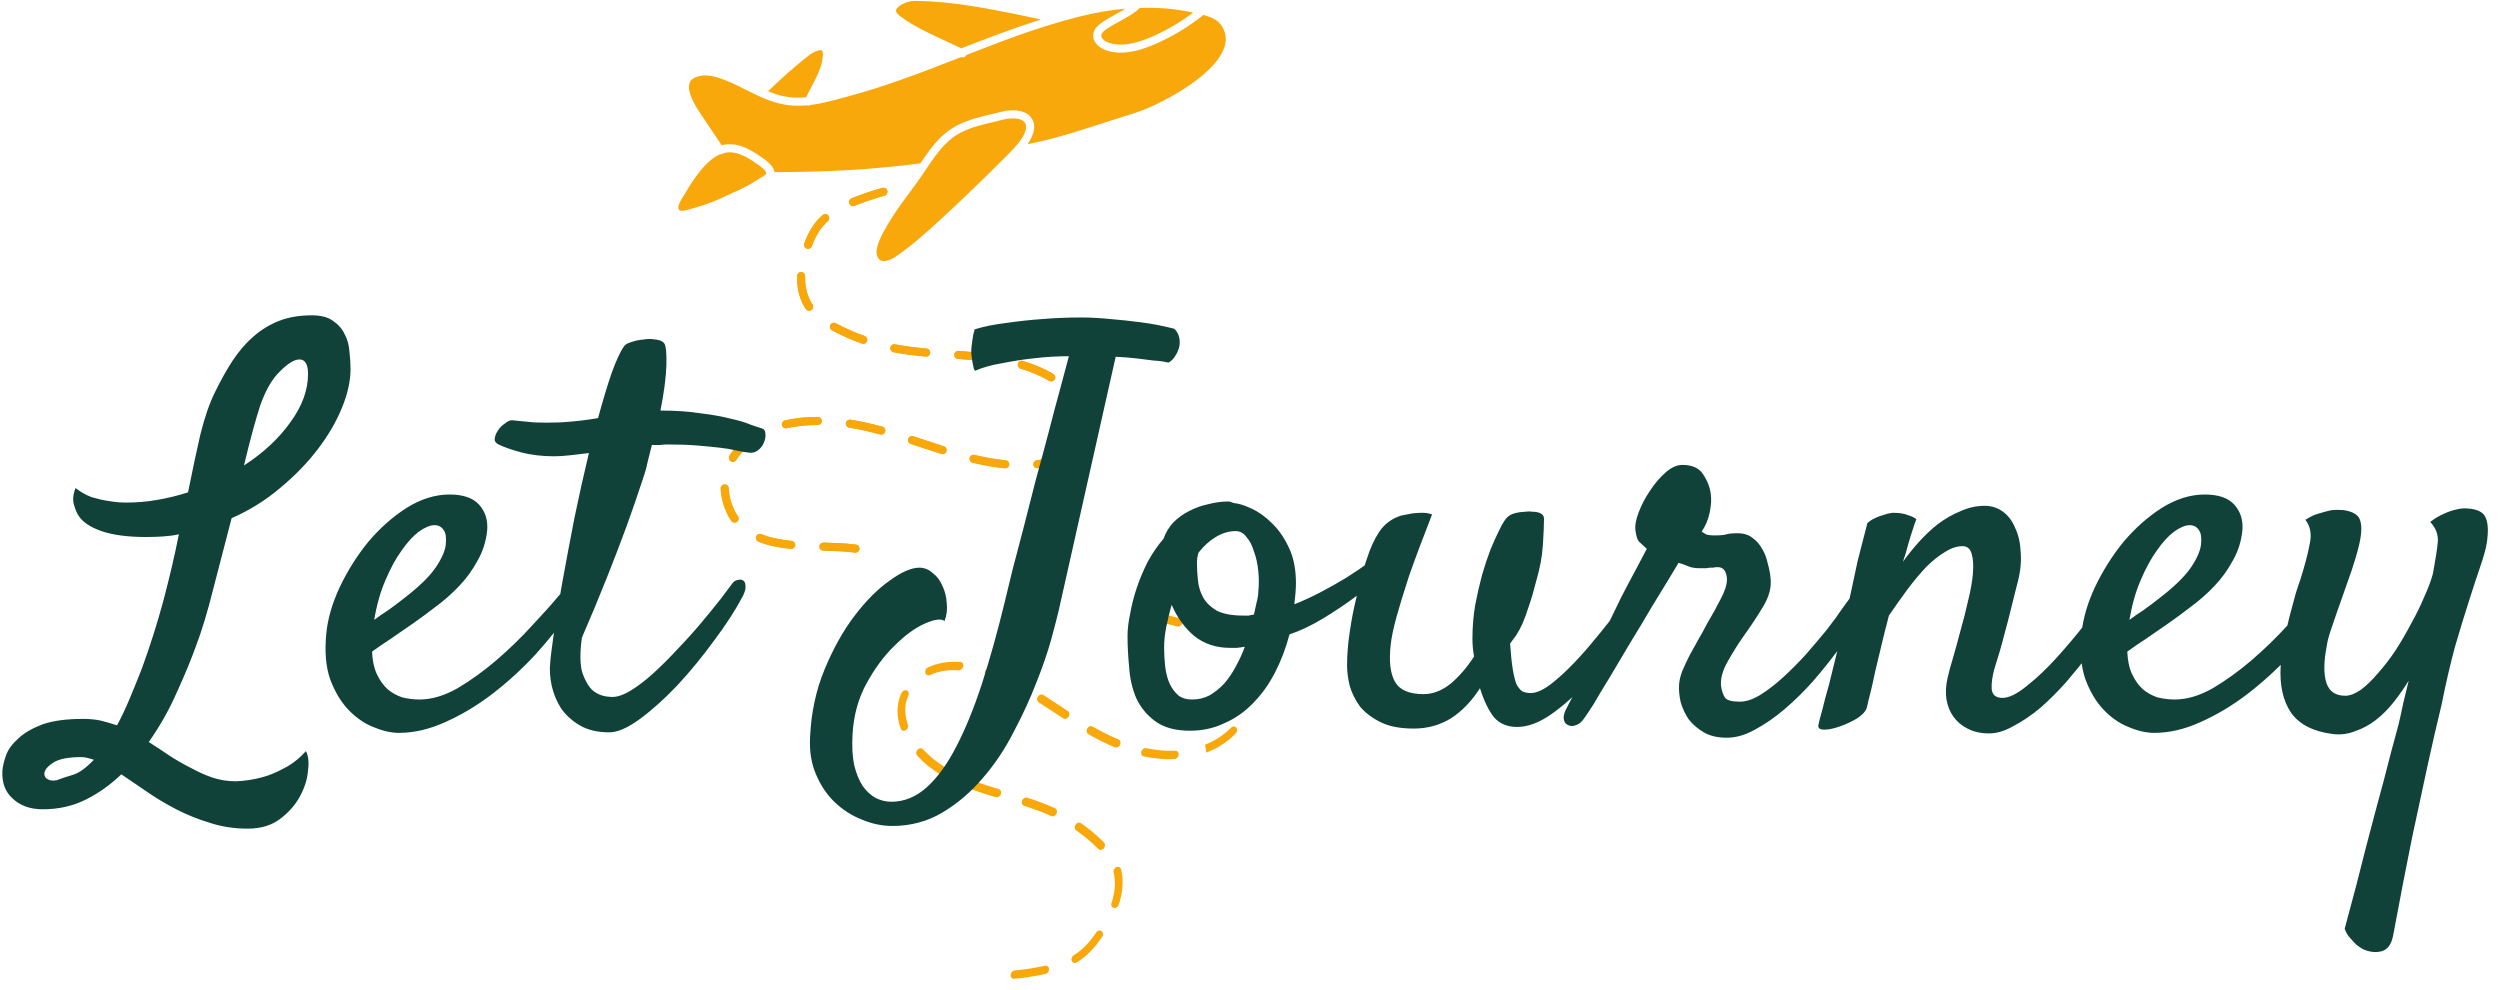 <svg width="611" height="242" viewBox="0 0 611 242" fill="none" xmlns="http://www.w3.org/2000/svg">
<g clip-path="url(#clip0_79_702)">
<path d="M209.085 135.067C209.043 135.067 208.996 135.063 208.95 135.058C206.65 134.737 203.882 134.651 201.205 134.568C200.664 134.551 200.237 134.098 200.253 133.554C200.268 133.011 200.752 132.614 201.267 132.602C203.993 132.688 206.815 132.777 209.219 133.111C209.757 133.186 210.133 133.681 210.06 134.221C209.991 134.712 209.569 135.067 209.085 135.067ZM193.379 134.153C193.348 134.153 193.314 134.151 193.279 134.148C190.008 133.819 187.416 133.238 185.35 132.37C184.85 132.16 184.612 131.584 184.824 131.083C185.031 130.582 185.611 130.35 186.11 130.557C187.992 131.348 190.403 131.882 193.479 132.193C194.017 132.247 194.412 132.729 194.358 133.268C194.305 133.775 193.878 134.153 193.379 134.153ZM179.551 127.731C179.244 127.731 178.945 127.589 178.753 127.32C178.48 126.94 178.234 126.544 178.015 126.13C176.859 123.927 176.23 121.671 176.13 119.415C176.107 118.874 176.529 118.415 177.071 118.39C177.662 118.373 178.073 118.788 178.096 119.331C178.18 121.295 178.737 123.273 179.755 125.212C179.931 125.546 180.131 125.869 180.35 126.176C180.665 126.617 180.565 127.232 180.123 127.547C179.951 127.671 179.751 127.731 179.551 127.731ZM245.684 114.456C245.653 114.456 245.623 114.454 245.588 114.452C243.103 114.208 240.527 113.765 237.712 113.097C237.182 112.972 236.856 112.442 236.983 111.914C237.109 111.386 237.624 111.058 238.165 111.184C240.892 111.831 243.384 112.261 245.78 112.494C246.321 112.548 246.717 113.028 246.663 113.569C246.613 114.076 246.183 114.456 245.684 114.456ZM253.529 114.441C253.041 114.441 252.619 114.08 252.554 113.584C252.485 113.047 252.865 112.553 253.402 112.482C255.695 112.185 257.703 111.568 259.374 110.651C259.692 110.472 260.007 110.274 260.314 110.061C260.748 109.754 261.367 109.858 261.681 110.307C261.993 110.752 261.881 111.365 261.436 111.674C261.075 111.925 260.706 112.158 260.326 112.371C258.437 113.41 256.194 114.103 253.656 114.433C253.614 114.439 253.571 114.441 253.529 114.441ZM179.113 112.874C178.933 112.874 178.753 112.826 178.591 112.724C178.13 112.436 177.992 111.829 178.28 111.369C179.674 109.14 181.74 107.183 184.244 105.71L185.208 107.421C183.007 108.719 181.176 110.449 179.947 112.413C179.759 112.711 179.44 112.874 179.113 112.874ZM230.37 110.99C230.274 110.99 230.174 110.975 230.074 110.944C228.304 110.388 226.542 109.8 224.775 109.214L222.59 108.489C222.076 108.32 221.795 107.763 221.964 107.248C222.129 106.73 222.705 106.45 223.205 106.622L225.397 107.348C227.152 107.932 228.907 108.516 230.666 109.07C231.184 109.234 231.472 109.785 231.307 110.303C231.176 110.722 230.789 110.99 230.37 110.99ZM215.382 106.215C215.298 106.215 215.21 106.204 215.121 106.181C212.491 105.455 209.941 104.893 207.553 104.512C207.015 104.426 206.65 103.923 206.735 103.385C206.819 102.852 207.345 102.491 207.86 102.569C210.325 102.963 212.944 103.539 215.644 104.284C216.166 104.43 216.473 104.969 216.331 105.493C216.208 105.929 215.813 106.215 215.382 106.215ZM265.214 105.528C265.157 105.528 265.099 105.522 265.041 105.513C264.508 105.419 264.151 104.908 264.247 104.372C264.308 104.021 264.343 103.666 264.339 103.307L264.331 102.93C264.224 101.306 263.482 99.599 262.127 97.892C261.793 97.468 261.862 96.85 262.288 96.512C262.711 96.176 263.333 96.245 263.671 96.671C265.276 98.697 266.159 100.77 266.293 102.838L266.305 103.297C266.309 103.769 266.266 104.247 266.182 104.718C266.097 105.194 265.683 105.528 265.214 105.528ZM192.07 104.689C191.62 104.689 191.217 104.382 191.11 103.925C190.991 103.397 191.321 102.869 191.851 102.748C194.316 102.181 197.004 101.895 199.842 101.895C200.383 101.895 200.84 102.335 200.84 102.878C200.84 103.422 200.418 103.861 199.876 103.861C197.154 103.861 194.612 104.132 192.289 104.664C192.216 104.681 192.143 104.689 192.07 104.689ZM256.928 93.217C256.759 93.217 256.586 93.173 256.428 93.081C254.401 91.885 252.047 90.88 249.428 90.093C248.91 89.938 248.614 89.388 248.771 88.87C248.925 88.352 249.466 88.056 249.996 88.212C252.765 89.043 255.265 90.112 257.427 91.387C257.895 91.664 258.049 92.266 257.772 92.733C257.592 93.044 257.262 93.217 256.928 93.217ZM242.024 88.505C241.982 88.505 241.936 88.501 241.89 88.496L241.349 88.423C238.826 88.087 236.284 87.881 234.129 87.726C233.584 87.685 233.177 87.215 233.219 86.674C233.254 86.132 233.699 85.716 234.268 85.763C236.453 85.923 239.037 86.13 241.614 86.476L242.159 86.549C242.696 86.624 243.073 87.119 243 87.657C242.931 88.148 242.508 88.505 242.024 88.505ZM226.357 87.148C226.33 87.148 226.3 87.146 226.269 87.144C223.185 86.868 220.682 86.531 218.378 86.088C217.848 85.984 217.498 85.468 217.602 84.936C217.702 84.402 218.189 84.055 218.754 84.156C220.985 84.588 223.431 84.915 226.446 85.186C226.987 85.234 227.386 85.712 227.336 86.253C227.29 86.764 226.86 87.148 226.357 87.148ZM210.989 84.032C210.882 84.032 210.771 84.014 210.659 83.974C208.286 83.131 205.974 82.119 203.789 80.965L203.356 80.739C202.872 80.491 202.684 79.898 202.929 79.414C203.179 78.93 203.766 78.744 204.254 78.988L204.565 79.151C206.808 80.336 209.035 81.311 211.32 82.123C211.83 82.304 212.099 82.866 211.915 83.377C211.773 83.78 211.393 84.032 210.989 84.032ZM197.753 75.945C197.438 75.945 197.127 75.791 196.935 75.509C195.526 73.4 194.808 70.859 194.804 67.952L194.811 67.452C194.823 66.917 195.261 66.492 195.795 66.492H195.818C196.363 66.506 196.789 66.957 196.778 67.498L196.77 67.95C196.774 70.459 197.38 72.636 198.571 74.414C198.87 74.865 198.751 75.476 198.298 75.779C198.133 75.891 197.941 75.945 197.753 75.945ZM197.48 60.813C197.365 60.813 197.25 60.794 197.139 60.752C196.628 60.562 196.371 59.997 196.559 59.488C197.688 56.451 199.066 54.314 201.028 52.559C201.432 52.196 202.054 52.23 202.419 52.638C202.78 53.043 202.745 53.663 202.342 54.026C200.629 55.556 199.412 57.451 198.402 60.172C198.256 60.569 197.88 60.813 197.48 60.813ZM208.463 50.38C208.075 50.38 207.706 50.147 207.553 49.765C207.349 49.262 207.591 48.69 208.094 48.485C208.467 48.335 208.851 48.183 209.25 48.033C211.335 47.231 213.485 46.522 215.644 45.925C216.181 45.779 216.707 46.09 216.853 46.613C216.995 47.135 216.688 47.676 216.166 47.822C214.073 48.4 211.98 49.089 209.949 49.871C209.557 50.019 209.188 50.163 208.831 50.309C208.712 50.357 208.586 50.38 208.463 50.38Z" fill="#F9A80B"/>
<path d="M209.085 135.067C209.043 135.067 208.996 135.063 208.95 135.058C206.65 134.737 203.882 134.651 201.205 134.568C200.664 134.551 200.237 134.098 200.253 133.554C200.268 133.011 200.752 132.614 201.267 132.602C203.993 132.688 206.815 132.777 209.219 133.111C209.757 133.186 210.133 133.681 210.06 134.221C209.991 134.712 209.569 135.067 209.085 135.067ZM193.379 134.153C193.348 134.153 193.314 134.151 193.279 134.148C190.008 133.819 187.416 133.238 185.35 132.37C184.85 132.16 184.612 131.584 184.824 131.083C185.031 130.582 185.611 130.35 186.11 130.557C187.992 131.348 190.403 131.882 193.479 132.193C194.017 132.247 194.412 132.729 194.358 133.268C194.305 133.775 193.878 134.153 193.379 134.153ZM179.551 127.731C179.244 127.731 178.945 127.589 178.753 127.32C178.48 126.94 178.234 126.544 178.015 126.13C176.859 123.927 176.23 121.671 176.13 119.415C176.107 118.874 176.529 118.415 177.071 118.39C177.662 118.373 178.073 118.788 178.096 119.331C178.18 121.295 178.737 123.273 179.755 125.212C179.931 125.546 180.131 125.869 180.35 126.176C180.665 126.617 180.565 127.232 180.123 127.547C179.951 127.671 179.751 127.731 179.551 127.731ZM245.684 114.456C245.653 114.456 245.623 114.454 245.588 114.452C243.103 114.208 240.527 113.765 237.712 113.097C237.182 112.972 236.856 112.442 236.983 111.914C237.109 111.386 237.624 111.058 238.165 111.184C240.892 111.831 243.384 112.261 245.78 112.494C246.321 112.548 246.717 113.028 246.663 113.569C246.613 114.076 246.183 114.456 245.684 114.456ZM253.529 114.441C253.041 114.441 252.619 114.08 252.554 113.584C252.485 113.047 252.865 112.553 253.402 112.482C255.695 112.185 257.703 111.568 259.374 110.651C259.692 110.472 260.007 110.274 260.314 110.061C260.748 109.754 261.367 109.858 261.681 110.307C261.993 110.752 261.881 111.365 261.436 111.674C261.075 111.925 260.706 112.158 260.326 112.371C258.437 113.41 256.194 114.103 253.656 114.433C253.614 114.439 253.571 114.441 253.529 114.441ZM179.113 112.874C178.933 112.874 178.753 112.826 178.591 112.724C178.13 112.436 177.992 111.829 178.28 111.369C179.674 109.14 181.74 107.183 184.244 105.71L185.208 107.421C183.007 108.719 181.176 110.449 179.947 112.413C179.759 112.711 179.44 112.874 179.113 112.874ZM230.37 110.99C230.274 110.99 230.174 110.975 230.074 110.944C228.304 110.388 226.542 109.8 224.775 109.214L222.59 108.489C222.076 108.32 221.795 107.763 221.964 107.248C222.129 106.73 222.705 106.45 223.205 106.622L225.397 107.348C227.152 107.932 228.907 108.516 230.666 109.07C231.184 109.234 231.472 109.785 231.307 110.303C231.176 110.722 230.789 110.99 230.37 110.99ZM215.382 106.215C215.298 106.215 215.21 106.204 215.121 106.181C212.491 105.455 209.941 104.893 207.553 104.512C207.015 104.426 206.65 103.923 206.735 103.385C206.819 102.852 207.345 102.491 207.86 102.569C210.325 102.963 212.944 103.539 215.644 104.284C216.166 104.43 216.473 104.969 216.331 105.493C216.208 105.929 215.813 106.215 215.382 106.215ZM265.214 105.528C265.157 105.528 265.099 105.522 265.041 105.513C264.508 105.419 264.151 104.908 264.247 104.372C264.308 104.021 264.343 103.666 264.339 103.307L264.331 102.93C264.224 101.306 263.482 99.599 262.127 97.892C261.793 97.468 261.862 96.85 262.288 96.512C262.711 96.176 263.333 96.245 263.671 96.671C265.276 98.697 266.159 100.77 266.293 102.838L266.305 103.297C266.309 103.769 266.266 104.247 266.182 104.718C266.097 105.194 265.683 105.528 265.214 105.528ZM192.07 104.689C191.62 104.689 191.217 104.382 191.11 103.925C190.991 103.397 191.321 102.869 191.851 102.748C194.316 102.181 197.004 101.895 199.842 101.895C200.383 101.895 200.84 102.335 200.84 102.878C200.84 103.422 200.418 103.861 199.876 103.861C197.154 103.861 194.612 104.132 192.289 104.664C192.216 104.681 192.143 104.689 192.07 104.689ZM256.928 93.217C256.759 93.217 256.586 93.173 256.428 93.081C254.401 91.885 252.047 90.88 249.428 90.093C248.91 89.938 248.614 89.388 248.771 88.87C248.925 88.352 249.466 88.056 249.996 88.212C252.765 89.043 255.265 90.112 257.427 91.387C257.895 91.664 258.049 92.266 257.772 92.733C257.592 93.044 257.262 93.217 256.928 93.217ZM242.024 88.505C241.982 88.505 241.936 88.501 241.89 88.496L241.349 88.423C238.826 88.087 236.284 87.881 234.129 87.726C233.584 87.685 233.177 87.215 233.219 86.674C233.254 86.132 233.699 85.716 234.268 85.763C236.453 85.923 239.037 86.13 241.614 86.476L242.159 86.549C242.696 86.624 243.073 87.119 243 87.657C242.931 88.148 242.508 88.505 242.024 88.505ZM226.357 87.148C226.33 87.148 226.3 87.146 226.269 87.144C223.185 86.868 220.682 86.531 218.378 86.088C217.848 85.984 217.498 85.468 217.602 84.936C217.702 84.402 218.189 84.055 218.754 84.156C220.985 84.588 223.431 84.915 226.446 85.186C226.987 85.234 227.386 85.712 227.336 86.253C227.29 86.764 226.86 87.148 226.357 87.148ZM210.989 84.032C210.882 84.032 210.771 84.014 210.659 83.974C208.286 83.131 205.974 82.119 203.789 80.965L203.356 80.739C202.872 80.491 202.684 79.898 202.929 79.414C203.179 78.93 203.766 78.744 204.254 78.988L204.565 79.151C206.808 80.336 209.035 81.311 211.32 82.123C211.83 82.304 212.099 82.866 211.915 83.377C211.773 83.78 211.393 84.032 210.989 84.032ZM197.753 75.945C197.438 75.945 197.127 75.791 196.935 75.509C195.526 73.4 194.808 70.859 194.804 67.952L194.811 67.452C194.823 66.917 195.261 66.492 195.795 66.492H195.818C196.363 66.506 196.789 66.957 196.778 67.498L196.77 67.95C196.774 70.459 197.38 72.636 198.571 74.414C198.87 74.865 198.751 75.476 198.298 75.779C198.133 75.891 197.941 75.945 197.753 75.945ZM197.48 60.813C197.365 60.813 197.25 60.794 197.139 60.752C196.628 60.562 196.371 59.997 196.559 59.488C197.688 56.451 199.066 54.314 201.028 52.559C201.432 52.196 202.054 52.23 202.419 52.638C202.78 53.043 202.745 53.663 202.342 54.026C200.629 55.556 199.412 57.451 198.402 60.172C198.256 60.569 197.88 60.813 197.48 60.813ZM208.463 50.38C208.075 50.38 207.706 50.147 207.553 49.765C207.349 49.262 207.591 48.69 208.094 48.485C208.467 48.335 208.851 48.183 209.25 48.033C211.335 47.231 213.485 46.522 215.644 45.925C216.181 45.779 216.707 46.09 216.853 46.613C216.995 47.135 216.688 47.676 216.166 47.822C214.073 48.4 211.98 49.089 209.949 49.871C209.557 50.019 209.188 50.163 208.831 50.309C208.712 50.357 208.586 50.38 208.463 50.38Z" fill="#F9A80B"/>
<path d="M273.709 5.171C272.526 5.818 271.409 6.429 270.361 7.166C269.892 7.496 269.255 7.997 269.147 8.547C269.001 9.313 270 10.127 271.052 10.469C273.694 11.338 276.904 10.918 281.139 9.138C284.863 7.567 288.366 5.52 291.612 3.089C287.541 2.159 283.187 1.779 278.568 1.95C278.091 2.38 277.607 2.808 277.069 3.178C275.982 3.927 274.826 4.559 273.709 5.171Z" fill="#F9A80B"/>
<path d="M215.464 63.726C216.282 63.977 217.645 63.584 218.897 62.729C222.883 60.007 226.519 56.735 229.898 53.619C235.462 48.486 240.996 43.147 246.349 37.748C247.766 36.316 249.375 34.691 250.3 32.787C250.75 31.848 250.892 31.066 250.715 30.469C250.373 29.319 249.006 28.933 247.551 28.933C246.691 28.933 245.792 29.069 245.059 29.261C244.133 29.505 243.231 29.72 242.351 29.93C238.139 30.936 234.499 31.805 231.219 35.046C229.265 36.974 227.782 39.192 226.216 41.538C225.505 42.602 224.791 43.667 224.035 44.706L222.057 47.384C220.283 49.771 218.574 52.121 217.107 54.625L216.915 54.949C215.748 56.933 213.574 60.625 214.415 62.662C214.653 63.238 214.995 63.585 215.464 63.726Z" fill="#F9A80B"/>
<path d="M191.092 23.419C193.104 23.897 195.06 23.961 197.001 23.792C197.341 23.105 197.689 22.415 198.077 21.691C199.601 18.824 201.179 15.86 201.103 13.055C201.099 12.88 201.068 12.463 200.88 12.348C200.661 12.21 200.047 12.235 199.19 12.624C198.307 13.031 197.493 13.681 196.71 14.308C193.674 16.735 190.716 19.387 187.711 22.302C188.812 22.75 189.926 23.147 191.092 23.419Z" fill="#F9A80B"/>
<path d="M231.241 10.073C232.501 10.651 233.728 11.228 234.935 11.812C241.283 9.328 247.77 6.867 254.375 4.76C241.468 1.969 232.479 0.281 223.572 0.219C223.572 0.219 223.553 0.219 223.541 0.219C221.736 0.219 219.383 1.35 219.025 2.393C218.88 2.823 219.164 3.316 219.874 3.858C223.15 6.363 227.262 8.251 231.241 10.073Z" fill="#F9A80B"/>
<path d="M184.592 44.253C184.849 44.08 185.179 43.888 185.536 43.685C186.162 43.327 187.019 42.836 187.284 42.471C187.284 42.047 186.984 41.453 185.44 40.361C183.09 38.7 180.775 37.216 178.34 37.216C178.144 37.216 177.949 37.226 177.749 37.245C177.376 37.283 177.007 37.41 176.636 37.521C176.618 37.535 176.62 37.562 176.601 37.575C176.432 37.69 176.24 37.746 176.048 37.746C176.019 37.746 175.995 37.729 175.967 37.726C174.362 38.401 172.754 39.763 171.021 41.934C169.765 43.504 168.629 45.194 167.55 47.098C167.392 47.371 167.204 47.667 167.008 47.978C166.386 48.953 165.611 50.168 165.837 51.004C165.918 51.305 166.045 51.374 166.098 51.405C166.686 51.729 168.191 51.272 169.178 50.969L169.934 50.746C172.369 50.071 174.853 49.124 177.522 47.851C178.11 47.571 178.705 47.298 179.3 47.027C181.101 46.208 182.96 45.359 184.592 44.253Z" fill="#F9A80B"/>
<path d="M277.484 27.566C282.664 25.97 296.727 18.89 299.207 11.632C299.891 9.627 299.63 7.807 298.405 6.068C297.571 4.87 296.124 4.236 294.2 3.65C294.181 3.645 294.16 3.643 294.141 3.638C290.403 6.63 286.294 9.098 281.9 10.95C279.773 11.843 276.893 12.868 273.917 12.868C272.761 12.868 271.59 12.713 270.442 12.338C268.622 11.745 266.832 10.188 267.22 8.172C267.462 6.934 268.422 6.125 269.232 5.559C270.369 4.758 271.586 4.092 272.765 3.447C273.56 3.011 274.286 2.564 275.02 2.113C272.492 2.353 269.905 2.725 267.239 3.278C256.602 5.529 246.223 9.512 236.153 13.449C236.147 13.464 236.158 13.48 236.15 13.494C235.981 13.84 235.632 14.04 235.271 14.04C235.137 14.04 235.001 14.004 234.87 13.946C234.82 13.966 234.768 13.985 234.718 14.005C226.013 17.413 217.012 20.936 207.838 23.398L206.156 23.858C203.433 24.61 200.789 25.328 198.103 25.661C197.945 25.763 197.762 25.821 197.574 25.821C197.462 25.821 197.353 25.786 197.245 25.748C195.101 25.943 192.923 25.878 190.646 25.333C187.632 24.628 184.894 23.25 182.248 21.917C179.971 20.769 177.817 19.686 175.49 18.985C173.627 18.41 172.11 18.283 170.87 18.605C169.607 18.918 168.846 19.456 168.543 20.253C168.14 21.307 168.267 23.459 171.162 27.716L171.5 28.223C173.118 30.652 174.746 33.08 176.394 35.51C176.77 35.413 177.153 35.331 177.552 35.29C180.95 34.96 183.726 36.74 186.58 38.756C187.716 39.56 189.049 40.655 189.268 41.983C189.272 42.01 189.262 42.034 189.265 42.06C202.171 42.08 213.556 41.408 224.943 39.923C226.391 37.763 227.897 35.562 229.837 33.647C233.508 30.02 237.583 29.048 241.895 28.017C242.763 27.812 243.65 27.599 244.56 27.36C247.912 26.472 251.71 26.921 252.597 29.908C252.92 30.989 252.743 32.245 252.071 33.641C251.802 34.197 251.489 34.723 251.149 35.225C251.779 35.091 252.43 34.962 253.062 34.82C258.668 33.626 264.029 31.89 270.238 29.88C272.538 29.135 274.938 28.357 277.484 27.566Z" fill="#F9A80B"/>
<path d="M281.455 149.114C281.493 149.122 281.534 149.134 281.574 149.149C283.557 149.916 286.037 150.532 288.435 151.127C288.92 151.248 289.166 151.794 288.983 152.348C288.801 152.902 288.24 153.217 287.77 153.13C285.328 152.522 282.8 151.894 280.727 151.093C280.263 150.914 280.076 150.335 280.309 149.796C280.524 149.305 281.017 149.021 281.455 149.114ZM295.393 153.044C295.421 153.05 295.451 153.058 295.482 153.069C298.342 154.029 300.509 155.119 302.111 156.402C302.498 156.712 302.535 157.348 302.188 157.821C301.845 158.295 301.248 158.423 300.86 158.115C299.402 156.946 297.384 155.939 294.695 155.034C294.225 154.876 294.016 154.307 294.232 153.764C294.438 153.255 294.941 152.949 295.393 153.044ZM305.923 162.261C306.201 162.32 306.428 162.523 306.519 162.835C306.648 163.276 306.748 163.728 306.817 164.195C307.181 166.672 307.052 169.104 306.443 171.435C306.296 171.995 305.771 172.384 305.273 172.307C304.732 172.212 304.489 171.709 304.636 171.147C305.169 169.118 305.278 166.985 304.958 164.804C304.901 164.428 304.82 164.059 304.718 163.703C304.569 163.19 304.85 162.58 305.348 162.341C305.543 162.246 305.742 162.223 305.923 162.261ZM241.924 163.26C241.952 163.266 241.979 163.274 242.01 163.283C244.184 164.006 246.38 164.952 248.721 166.173C249.163 166.402 249.294 167.007 249.015 167.524C248.737 168.041 248.169 168.28 247.718 168.046C245.45 166.864 243.327 165.948 241.229 165.253C240.756 165.095 240.546 164.528 240.763 163.983C240.965 163.473 241.472 163.165 241.924 163.26ZM234.816 161.781C235.258 161.874 235.528 162.324 235.434 162.844C235.33 163.408 234.832 163.842 234.324 163.812C232.155 163.68 230.146 163.929 228.349 164.551C228.005 164.673 227.658 164.816 227.314 164.976C226.826 165.208 226.298 164.984 226.152 164.463C226.009 163.948 226.3 163.341 226.799 163.109C227.204 162.92 227.609 162.752 228.02 162.606C230.053 161.902 232.298 161.619 234.699 161.765C234.739 161.767 234.778 161.773 234.816 161.781ZM301.713 177.571C301.877 177.605 302.025 177.689 302.14 177.824C302.468 178.207 302.405 178.855 302.001 179.272C300.048 181.291 297.57 182.902 294.847 183.934L294.504 181.997C296.899 181.086 299.094 179.663 300.816 177.884C301.078 177.615 301.418 177.508 301.713 177.571ZM254.717 169.731C254.804 169.749 254.889 169.784 254.97 169.835C256.4 170.743 257.814 171.681 259.232 172.618L260.986 173.778C261.399 174.049 261.48 174.673 261.168 175.168C260.858 175.668 260.249 175.845 259.851 175.573L258.09 174.411C256.682 173.479 255.274 172.546 253.854 171.642C253.435 171.376 253.345 170.757 253.655 170.257C253.903 169.853 254.338 169.651 254.717 169.731ZM266.807 177.481C266.884 177.497 266.96 177.526 267.033 177.566C269.19 178.812 271.324 179.874 273.369 180.719C273.829 180.91 274.004 181.495 273.761 182.03C273.519 182.561 272.93 182.83 272.489 182.652C270.378 181.778 268.186 180.689 265.972 179.411C265.545 179.162 265.434 178.55 265.725 178.04C265.971 177.617 266.418 177.399 266.807 177.481ZM221.472 168.687C221.524 168.698 221.574 168.715 221.624 168.736C222.078 168.934 222.243 169.526 221.99 170.056C221.825 170.405 221.684 170.762 221.576 171.131L221.466 171.518C221.06 173.203 221.202 175.094 221.9 177.101C222.071 177.6 221.817 178.22 221.326 178.485C220.839 178.749 220.298 178.56 220.124 178.058C219.298 175.677 219.141 173.383 219.661 171.238L219.793 170.766C219.936 170.281 220.122 169.799 220.344 169.333C220.569 168.861 221.048 168.598 221.472 168.687ZM287.444 183.489C287.851 183.575 288.12 183.966 288.076 184.455C288.02 185.019 287.558 185.497 287.04 185.52C284.632 185.631 282.11 185.412 279.54 184.871C279.05 184.767 278.772 184.23 278.941 183.673C279.109 183.116 279.628 182.746 280.118 182.849C282.584 183.368 284.969 183.575 287.238 183.473C287.309 183.469 287.378 183.475 287.444 183.489ZM225.159 182.884C225.312 182.916 225.454 182.994 225.568 183.118C227.034 184.731 228.854 186.208 230.981 187.514C231.402 187.773 231.5 188.392 231.196 188.893C230.897 189.395 230.315 189.595 229.883 189.334C227.634 187.955 225.702 186.382 224.139 184.664C223.801 184.291 223.849 183.644 224.244 183.218C224.504 182.934 224.856 182.82 225.159 182.884ZM237.193 190.553C237.231 190.561 237.271 190.574 237.311 190.588L237.779 190.766C239.959 191.591 242.197 192.287 244.1 192.857C244.581 193.002 244.804 193.561 244.598 194.108C244.399 194.657 243.866 194.999 243.366 194.841C241.437 194.261 239.161 193.556 236.935 192.711L236.464 192.532C236.001 192.353 235.814 191.774 236.046 191.237C236.261 190.746 236.754 190.461 237.193 190.553ZM250.958 194.93C250.983 194.935 251.01 194.943 251.037 194.951C253.744 195.822 255.906 196.644 257.855 197.537C258.303 197.745 258.459 198.34 258.2 198.866C257.945 199.394 257.395 199.657 256.916 199.445C255.029 198.577 252.916 197.776 250.27 196.924C249.795 196.772 249.581 196.206 249.794 195.661C249.994 195.146 250.503 194.834 250.958 194.93ZM263.908 201.053C264.005 201.073 264.101 201.112 264.189 201.175C266.076 202.491 267.856 203.969 269.477 205.568L269.799 205.883C270.161 206.229 270.147 206.872 269.775 207.321C269.399 207.77 268.809 207.849 268.443 207.506L268.212 207.279C266.548 205.638 264.834 204.214 263.017 202.946C262.61 202.664 262.541 202.036 262.867 201.547C263.12 201.161 263.543 200.976 263.908 201.053ZM273.386 211.864C273.671 211.924 273.905 212.14 273.992 212.466C274.614 214.895 274.476 217.637 273.578 220.617L273.417 221.127C273.24 221.674 272.712 222.025 272.229 221.924L272.208 221.919C271.718 221.802 271.472 221.258 271.651 220.705L271.798 220.244C272.572 217.672 272.698 215.325 272.171 213.276C272.04 212.756 272.337 212.153 272.841 211.929C273.025 211.846 273.216 211.828 273.386 211.864ZM268.942 227.423C269.046 227.445 269.144 227.486 269.232 227.551C269.636 227.843 269.694 228.47 269.365 228.956C267.401 231.854 265.491 233.781 263.17 235.205C262.692 235.5 262.14 235.346 261.935 234.86C261.734 234.376 261.958 233.747 262.435 233.452C264.461 232.21 266.15 230.5 267.908 227.904C268.164 227.525 268.58 227.347 268.942 227.423ZM255.762 236.022C256.114 236.096 256.375 236.404 256.396 236.825C256.424 237.379 256.028 237.919 255.509 238.034C255.125 238.116 254.73 238.199 254.322 238.276C252.185 238.701 250.019 239.017 247.879 239.218C247.347 239.265 246.967 238.846 246.997 238.283C247.03 237.721 247.476 237.224 247.995 237.174C250.069 236.981 252.177 236.673 254.259 236.26C254.66 236.183 255.038 236.106 255.407 236.024C255.529 235.998 255.651 235.998 255.762 236.022Z" fill="#F9A80B"/>
<path d="M35.699 131.245C31.227 131.245 27.589 130.763 24.784 129.799C22.066 128.834 20.225 127.607 19.26 126.116C18.822 125.503 18.427 124.582 18.077 123.355C17.726 122.127 17.858 120.769 18.471 119.278C19.699 120.242 21.014 120.988 22.416 121.514C23.907 121.952 25.266 122.259 26.493 122.434C27.984 122.697 29.43 122.829 30.833 122.829C33.463 122.829 36.006 122.61 38.46 122.171C41.003 121.733 43.502 121.119 45.956 120.33C47.008 115.07 48.017 110.336 48.981 106.127C50.033 101.919 51.217 98.5 52.532 95.87C53.934 92.977 55.381 90.39 56.871 88.111C58.45 85.744 60.159 83.771 62 82.193C63.929 80.527 66.033 79.256 68.312 78.379C70.592 77.503 73.222 77.064 76.203 77.064C78.395 77.064 80.104 77.503 81.332 78.379C82.647 79.256 83.611 80.352 84.225 81.667C84.926 82.982 85.321 84.429 85.409 86.007C85.584 87.497 85.671 88.9 85.671 90.215C85.671 93.108 84.97 96.264 83.567 99.683C82.165 103.103 80.192 106.478 77.65 109.81C75.107 113.141 72.039 116.297 68.444 119.278C64.937 122.259 60.992 124.714 56.608 126.643C55.118 132.429 53.627 138.171 52.137 143.87C50.734 149.481 49.332 154.128 47.929 157.81C46.702 161.229 45.123 165.043 43.195 169.251C41.353 173.459 39.074 177.492 36.356 181.35C38.022 182.402 39.688 183.498 41.353 184.637C43.107 185.777 44.86 186.785 46.614 187.662C48.367 188.626 50.121 189.415 51.874 190.029C53.715 190.643 55.644 190.95 57.66 190.95C59.765 190.862 61.825 190.555 63.841 190.029C65.595 189.591 67.436 188.845 69.365 187.793C71.293 186.829 73.091 185.426 74.756 183.585C75.37 184.637 75.545 186.215 75.282 188.319C75.107 190.424 74.45 192.528 73.31 194.632C72.17 196.736 70.548 198.577 68.444 200.155C66.34 201.733 63.71 202.522 60.554 202.522C57.222 202.522 54.11 202.04 51.217 201.076C48.323 200.199 45.606 199.103 43.063 197.788C40.521 196.473 38.11 195.026 35.83 193.448C33.638 191.958 31.578 190.555 29.649 189.24C27.019 191.782 24.126 193.843 20.97 195.421C17.814 196.999 14.307 197.788 10.449 197.788C7.381 197.788 4.926 196.911 3.085 195.158C1.244 193.492 0.411 191.213 0.586 188.319C0.674 187.267 0.981 185.996 1.507 184.506C2.033 183.103 3.041 181.744 4.531 180.429C5.934 179.114 7.907 177.974 10.449 177.01C12.992 176.133 16.279 175.695 20.312 175.695C21.803 175.695 23.206 175.826 24.521 176.089C25.923 176.44 27.282 176.834 28.597 177.273C29.562 175.519 30.526 173.503 31.491 171.223C32.455 168.944 33.507 166.358 34.647 163.465C36.663 157.941 38.416 152.418 39.907 146.895C41.397 141.284 42.669 135.848 43.721 130.588C42.493 130.851 41.178 131.026 39.775 131.114C38.46 131.201 37.102 131.245 35.699 131.245ZM13.868 190.687C15.008 190.248 16.323 189.81 17.814 189.372C19.304 188.933 21.014 187.706 22.942 185.689C21.627 185.251 20.619 185.032 19.918 185.032C16.762 185.032 14.482 185.47 13.079 186.347C11.589 187.311 10.844 188.232 10.844 189.108C10.844 189.722 11.107 190.161 11.633 190.424C12.159 190.774 12.904 190.862 13.868 190.687ZM63.578 99.157C63.14 100.473 62.57 102.401 61.869 104.944C61.167 107.486 60.422 110.423 59.633 113.755C64.367 110.686 68.137 107.179 70.943 103.234C73.836 99.289 75.282 95.344 75.282 91.398C75.282 89.031 74.581 87.848 73.178 87.848C71.951 87.848 70.373 88.812 68.444 90.741C66.515 92.582 64.893 95.388 63.578 99.157ZM139.853 148.604C137.222 152.462 134.242 156.232 130.91 159.914C127.579 163.508 124.028 166.752 120.258 169.645C116.576 172.451 112.762 174.73 108.817 176.484C104.959 178.237 101.189 179.114 97.507 179.114C95.578 179.114 93.474 178.632 91.195 177.667C89.003 176.791 86.987 175.388 85.145 173.459C83.304 171.53 81.814 169.032 80.674 165.963C79.622 162.895 79.315 159.169 79.754 154.785C80.104 151.191 81.2 147.421 83.041 143.475C84.97 139.443 87.293 135.76 90.011 132.429C92.817 129.097 95.929 126.336 99.348 124.144C102.855 121.952 106.362 120.856 109.869 120.856C113.2 120.856 115.611 121.689 117.102 123.355C118.592 125.021 119.25 127.081 119.074 129.536C118.811 132.253 118.022 134.752 116.707 137.032C115.48 139.311 113.989 141.371 112.236 143.212C110.483 145.054 108.598 146.719 106.581 148.21C104.652 149.7 102.811 151.059 101.058 152.286C99.129 153.602 97.288 154.873 95.535 156.1C93.781 157.24 92.247 158.292 90.932 159.256C91.019 161.448 91.414 163.289 92.115 164.78C92.817 166.27 93.694 167.497 94.746 168.462C95.798 169.339 96.981 169.996 98.296 170.434C99.699 170.785 101.102 170.96 102.504 170.96C105.485 170.96 108.598 170.04 111.841 168.199C115.085 166.27 118.241 163.991 121.31 161.36C124.466 158.643 127.359 155.837 129.989 152.944C132.707 150.051 134.943 147.552 136.696 145.448C137.31 144.747 137.924 144.352 138.537 144.264C139.239 144.089 139.765 144.177 140.116 144.528C140.554 144.791 140.773 145.317 140.773 146.106C140.773 146.807 140.466 147.64 139.853 148.604ZM106.187 128.352C105.135 128.352 103.863 128.878 102.373 129.93C100.97 130.982 99.567 132.517 98.165 134.533C96.762 136.462 95.447 138.873 94.219 141.766C92.992 144.571 92.072 147.815 91.458 151.497C92.51 150.708 93.65 149.919 94.877 149.13C96.104 148.254 97.332 147.333 98.559 146.369C102.329 143.475 104.959 140.933 106.45 138.741C107.94 136.549 108.773 134.664 108.948 133.086C109.124 131.421 108.948 130.237 108.422 129.536C107.896 128.747 107.151 128.352 106.187 128.352ZM178.91 142.686C179.261 142.16 179.699 141.854 180.225 141.766C180.839 141.591 181.321 141.634 181.672 141.897C182.023 142.16 182.198 142.599 182.198 143.212C182.286 143.826 182.066 144.659 181.54 145.711C179.787 149.043 177.464 152.637 174.57 156.495C171.765 160.352 168.784 163.991 165.628 167.41C162.472 170.741 159.403 173.503 156.422 175.695C153.442 177.887 150.943 178.982 148.927 178.982C146.033 178.982 143.622 178.413 141.694 177.273C139.765 176.133 138.231 174.73 137.091 173.065C136.039 171.399 135.294 169.602 134.855 167.673C134.417 165.656 134.285 163.815 134.461 162.149C134.548 160.747 134.855 158.248 135.381 154.654C135.907 150.971 136.609 146.763 137.485 142.029C138.362 137.207 139.327 132.078 140.379 126.643C141.518 121.119 142.702 115.815 143.929 110.73C142.439 110.905 140.948 111.081 139.458 111.256C137.968 111.431 136.609 111.519 135.381 111.519C132.576 111.519 129.946 111.212 127.491 110.599C124.948 109.897 123.063 109.24 121.836 108.626C121.135 108.275 120.828 107.793 120.915 107.179C121.003 106.478 121.266 105.821 121.705 105.207C122.143 104.505 122.713 103.936 123.414 103.497C124.028 102.971 124.598 102.708 125.124 102.708C126.789 102.884 128.587 103.059 130.516 103.234C132.444 103.322 134.548 103.322 136.828 103.234C138.494 103.147 140.072 103.015 141.562 102.84C143.14 102.664 144.674 102.445 146.165 102.182C147.305 97.974 148.401 94.335 149.453 91.267C150.592 88.111 151.601 85.919 152.477 84.692C152.74 84.253 153.31 83.903 154.187 83.64C155.151 83.289 156.159 83.07 157.212 82.982C158.264 82.807 159.272 82.807 160.236 82.982C161.201 83.07 161.902 83.377 162.34 83.903C162.779 84.604 162.954 86.401 162.866 89.294C162.779 92.188 162.296 95.87 161.42 100.341C165.102 100.341 168.346 100.56 171.151 100.999C174.044 101.349 176.499 101.788 178.516 102.314C180.532 102.752 182.154 103.234 183.381 103.76C184.609 104.199 185.529 104.505 186.143 104.681C186.757 104.856 187.064 105.294 187.064 105.996C187.151 106.697 187.02 107.442 186.669 108.231C186.406 108.933 185.924 109.547 185.223 110.073C184.521 110.599 183.732 110.774 182.855 110.599C181.979 110.511 180.971 110.336 179.831 110.073C178.779 109.81 177.464 109.59 175.886 109.415C174.395 109.24 172.598 109.064 170.494 108.889C168.39 108.714 165.935 108.626 163.129 108.626C162.603 108.626 161.99 108.67 161.288 108.758C160.675 108.758 160.017 108.758 159.316 108.758C158.965 110.16 158.614 111.563 158.264 112.966C158.001 114.281 157.606 115.684 157.08 117.174C155.94 120.681 154.625 124.495 153.135 128.615C151.82 132.21 150.242 136.33 148.401 140.977C146.559 145.623 144.499 150.577 142.22 155.837C141.694 159.607 141.737 162.5 142.351 164.517C143.053 166.445 143.885 167.848 144.85 168.725C145.99 169.689 147.392 170.215 149.058 170.303C150.373 170.478 151.951 170.04 153.792 168.988C155.721 167.848 157.694 166.358 159.71 164.517C161.727 162.676 163.743 160.659 165.759 158.467C167.864 156.275 169.792 154.128 171.546 152.023C173.299 149.919 174.833 148.034 176.149 146.369C177.464 144.615 178.384 143.388 178.91 142.686ZM218.099 201.865C215.557 201.865 213.058 201.339 210.603 200.287C208.149 199.322 205.957 197.919 204.028 196.078C202.099 194.237 200.565 191.958 199.425 189.24C198.286 186.61 197.803 183.585 197.979 180.166C198.242 174.204 199.425 168.681 201.529 163.596C203.634 158.511 206.088 154.128 208.894 150.445C211.699 146.763 214.549 143.914 217.442 141.897C220.335 139.793 222.746 138.741 224.675 138.741C225.902 138.741 226.998 139.18 227.962 140.056C229.015 140.845 229.804 141.897 230.33 143.212C230.943 144.44 231.294 145.843 231.382 147.421C231.557 148.911 231.382 150.358 230.856 151.76C229.979 151.147 228.357 151.366 225.99 152.418C223.623 153.47 221.168 155.267 218.625 157.81C216.083 160.265 213.804 163.333 211.787 167.015C209.771 170.697 208.631 174.818 208.368 179.377C208.193 182.358 208.324 184.9 208.762 187.004C209.288 189.108 209.99 190.818 210.867 192.133C211.831 193.448 212.883 194.413 214.023 195.026C215.25 195.64 216.521 195.947 217.836 195.947C220.993 195.947 223.886 194.763 226.516 192.396C229.146 190.029 231.557 186.698 233.749 182.402C235.941 178.193 238.001 173.152 239.93 167.278C241.858 161.317 243.7 154.741 245.453 147.552C245.979 145.36 246.637 142.643 247.426 139.399C248.302 136.155 249.223 132.648 250.187 128.878C251.152 125.021 252.16 121.075 253.212 117.042C254.352 112.922 255.404 109.021 256.368 105.338C257.332 101.568 258.253 98.105 259.13 94.949C260.006 91.705 260.708 89.075 261.234 87.059C258.341 87.059 255.448 87.234 252.554 87.585C250.1 87.848 247.557 88.242 244.927 88.768C242.297 89.207 240.105 89.82 238.352 90.609C238.176 90.522 238.045 90.303 237.957 89.952C237.869 89.514 237.782 89.075 237.694 88.637C237.606 88.111 237.519 87.541 237.431 86.927C237.343 86.226 237.343 85.525 237.431 84.823C237.519 84.21 237.606 83.552 237.694 82.851C237.782 82.061 237.957 81.272 238.22 80.483C240.499 79.782 243.13 79.256 246.11 78.905C249.179 78.467 252.028 78.16 254.658 77.985C257.727 77.722 260.883 77.59 264.127 77.59C266.494 77.59 268.949 77.722 271.491 77.985C273.683 78.16 276.138 78.423 278.856 78.774C281.574 79.124 284.291 79.65 287.009 80.352C287.623 80.966 288.017 81.667 288.193 82.456C288.281 82.807 288.324 83.201 288.324 83.64C288.324 84.341 288.193 84.999 287.93 85.612C287.754 86.138 287.448 86.708 287.009 87.322C286.659 87.848 286.176 88.286 285.563 88.637C284.598 88.374 283.371 88.198 281.88 88.111C280.478 87.936 279.075 87.76 277.672 87.585C276.094 87.409 274.428 87.278 272.675 87.19L258.735 149.262C258.384 150.752 257.771 153.119 256.894 156.363C256.017 159.519 254.79 163.07 253.212 167.015C251.721 170.873 249.88 174.862 247.689 178.982C245.584 183.103 243.086 186.829 240.193 190.161C237.299 193.58 234.012 196.385 230.33 198.577C226.647 200.769 222.571 201.865 218.099 201.865ZM315.152 155.048C314.275 158.38 313.092 161.492 311.601 164.385C310.111 167.278 308.313 169.777 306.209 171.881C304.193 173.985 301.87 175.607 299.239 176.747C296.697 177.974 293.891 178.588 290.823 178.588C287.228 178.588 284.379 177.799 282.275 176.221C280.259 174.73 278.724 172.845 277.672 170.566C276.708 168.287 276.138 165.788 275.963 163.07C275.7 160.352 275.568 157.81 275.568 155.443C275.568 153.777 275.787 151.936 276.226 149.919C276.576 147.903 277.102 145.843 277.804 143.738C278.505 141.634 279.382 139.53 280.434 137.426C281.574 135.322 282.889 133.393 284.379 131.64C284.905 130.149 285.694 128.834 286.746 127.695C287.886 126.555 289.157 125.634 290.56 124.933C292.05 124.144 293.628 123.574 295.294 123.223C296.96 122.785 298.582 122.566 300.16 122.566C300.423 122.566 300.642 122.61 300.818 122.697C301.081 122.785 301.344 122.873 301.607 122.96C302.746 123.048 304.149 123.486 305.815 124.275C307.568 125.064 309.234 126.248 310.812 127.826C312.478 129.404 313.881 131.421 315.02 133.875C316.16 136.243 316.73 139.136 316.73 142.555C316.73 143.256 316.686 144.133 316.598 145.185C316.511 146.149 316.423 146.982 316.335 147.684C318.352 146.895 320.456 145.93 322.648 144.791C324.84 143.651 326.944 142.467 328.96 141.24C331.064 139.925 332.993 138.61 334.746 137.295C336.5 135.98 337.903 134.796 338.955 133.744C339.831 132.955 340.577 132.517 341.19 132.429C341.804 132.341 342.242 132.517 342.505 132.955C342.768 133.393 342.812 134.007 342.637 134.796C342.462 135.585 341.979 136.462 341.19 137.426C340.752 137.952 339.612 139.004 337.771 140.582C336.018 142.16 333.914 143.87 331.459 145.711C329.004 147.552 326.33 149.349 323.437 151.103C320.544 152.856 317.782 154.171 315.152 155.048ZM292.927 135.059C292.664 135.848 292.533 136.681 292.533 137.558C292.533 138.96 292.62 140.451 292.796 142.029C292.971 143.519 293.409 144.878 294.111 146.106C294.812 147.333 295.908 148.385 297.398 149.262C298.976 150.051 301.124 150.445 303.842 150.445C304.281 150.445 304.719 150.445 305.157 150.445C305.596 150.358 306.034 150.27 306.472 150.182C306.735 149.043 306.955 148.034 307.13 147.158C307.393 146.193 307.524 145.36 307.524 144.659C307.7 142.993 307.7 141.284 307.524 139.53C307.349 137.777 306.998 136.199 306.472 134.796C306.034 133.306 305.42 132.122 304.631 131.245C303.93 130.281 303.053 129.799 302.001 129.799C300.335 129.799 298.713 130.281 297.135 131.245C295.645 132.122 294.242 133.393 292.927 135.059ZM284.511 158.204C284.511 159.782 284.598 161.36 284.774 162.939C284.949 164.429 285.3 165.788 285.826 167.015C286.352 168.155 287.053 169.119 287.93 169.908C288.807 170.61 289.946 170.96 291.349 170.96C292.927 170.96 294.374 170.61 295.689 169.908C297.004 169.119 298.187 168.155 299.239 167.015C300.292 165.788 301.212 164.429 302.001 162.939C302.878 161.36 303.623 159.739 304.237 158.073C303.623 158.16 303.009 158.248 302.396 158.336C301.87 158.336 301.256 158.336 300.555 158.336C297.223 158.336 294.33 157.371 291.875 155.443C289.508 153.426 287.667 150.884 286.352 147.815C285.826 149.656 285.387 151.454 285.037 153.207C284.686 154.96 284.511 156.626 284.511 158.204ZM345.53 178.062C342.199 178.062 339.481 177.536 337.377 176.484C335.272 175.432 333.607 174.16 332.379 172.67C331.24 171.092 330.407 169.426 329.881 167.673C329.442 165.832 329.223 164.166 329.223 162.676C329.223 160.045 329.442 157.284 329.881 154.391C330.319 151.41 330.845 148.692 331.459 146.237C332.072 143.695 332.598 141.547 333.037 139.793C333.563 138.04 333.914 136.944 334.089 136.506C334.878 133.963 335.886 131.771 337.114 129.93C338.429 128.001 340.226 126.686 342.505 125.985C343.382 125.81 344.303 125.634 345.267 125.459C346.056 125.371 346.845 125.327 347.634 125.327C348.511 125.327 349.3 125.459 350.001 125.722C347.634 131.771 345.749 136.812 344.346 140.845C343.031 144.878 342.023 148.166 341.322 150.708C340.533 153.602 340.051 155.925 339.875 157.678C339.437 161.623 339.788 164.604 340.927 166.621C342.067 168.637 344.39 169.645 347.897 169.645C350.177 169.645 352.368 168.813 354.473 167.147C356.577 165.393 358.505 163.158 360.259 160.44C359.996 159.037 359.864 157.591 359.864 156.1C359.864 153.295 360.084 150.577 360.522 147.947C361.048 145.229 361.618 142.73 362.231 140.451C362.933 138.084 363.634 135.98 364.336 134.138C365.125 132.297 365.782 130.851 366.308 129.799C367.273 127.695 368.149 126.423 368.938 125.985C369.727 125.459 370.999 125.152 372.752 125.064C373.453 124.977 374.023 124.977 374.462 125.064C374.988 125.064 375.426 125.108 375.777 125.196C376.829 125.459 377.355 125.985 377.355 126.774C377.355 128.177 377.267 130.281 377.092 133.086C376.916 135.892 376.39 138.785 375.514 141.766C374.9 144.221 374.286 146.325 373.673 148.078C373.147 149.744 372.621 151.191 372.095 152.418C371.569 153.558 371.042 154.522 370.516 155.311C369.99 156.012 369.508 156.67 369.07 157.284C369.245 159.914 369.464 162.018 369.727 163.596C369.99 165.174 370.297 166.402 370.648 167.278C371.086 168.067 371.569 168.637 372.095 168.988C372.708 169.251 373.366 169.382 374.067 169.382C375.295 169.382 376.741 168.813 378.407 167.673C380.073 166.445 381.782 164.955 383.536 163.202C385.377 161.36 387.174 159.388 388.927 157.284C390.769 155.092 392.434 153.032 393.925 151.103C395.415 149.174 396.686 147.508 397.738 146.106C398.791 144.615 399.448 143.695 399.711 143.344C400.325 142.555 400.895 142.073 401.421 141.897C402.034 141.722 402.517 141.81 402.867 142.16C403.218 142.423 403.393 142.906 403.393 143.607C403.481 144.221 403.306 144.922 402.867 145.711C401.114 149.043 398.922 152.593 396.292 156.363C393.749 160.045 390.988 163.465 388.007 166.621C385.114 169.777 382.177 172.407 379.196 174.511C376.215 176.615 373.41 177.667 370.779 177.667C368.412 177.667 366.527 176.878 365.125 175.3C363.81 173.634 362.67 171.267 361.705 168.199C359.689 171.355 357.322 173.81 354.604 175.563C351.886 177.229 348.862 178.062 345.53 178.062ZM387.349 175.3C386.736 176.265 386.078 176.878 385.377 177.141C384.588 177.492 383.93 177.536 383.404 177.273C382.79 177.097 382.396 176.659 382.221 175.958C382.045 175.256 382.221 174.38 382.747 173.328C383.01 172.802 383.623 171.618 384.588 169.777C385.464 167.936 386.56 165.744 387.875 163.202C389.103 160.571 390.462 157.766 391.952 154.785C393.443 151.717 394.845 148.823 396.16 146.106C397.563 143.388 398.834 140.977 399.974 138.873C401.114 136.681 401.947 135.103 402.473 134.138C401.508 133.262 400.851 132.648 400.5 132.297C400.149 131.859 399.886 130.982 399.711 129.667C399.536 128.527 399.799 127.037 400.5 125.196C401.201 123.355 402.122 121.601 403.262 119.936C404.401 118.182 405.673 116.692 407.075 115.464C408.478 114.237 409.837 113.623 411.152 113.623C413.607 113.623 415.317 114.412 416.281 115.99C417.333 117.568 417.947 119.19 418.122 120.856C418.297 121.996 418.21 123.442 417.859 125.196C417.508 126.949 416.851 128.527 415.886 129.93C416.149 130.106 416.5 130.325 416.939 130.588C417.377 130.763 418.078 130.851 419.043 130.851C420.445 130.851 421.41 130.763 421.936 130.588C422.55 130.412 423.47 130.325 424.697 130.325C426.188 130.325 427.415 130.719 428.38 131.508C429.344 132.21 430.133 133.13 430.747 134.27C431.36 135.322 431.799 136.506 432.062 137.821C432.413 139.048 432.632 140.188 432.719 141.24C432.982 143.432 432.413 145.711 431.01 148.078C429.607 150.445 427.897 153.032 425.881 155.837C424.654 157.591 423.426 159.563 422.199 161.755C420.971 163.947 420.445 165.919 420.621 167.673C420.796 168.813 421.103 169.733 421.541 170.434C421.98 171.136 423.207 171.487 425.223 171.487C426.714 171.487 428.336 170.96 430.089 169.908C431.93 168.769 433.771 167.366 435.613 165.7C437.541 163.947 439.426 162.062 441.267 160.045C443.108 157.941 444.818 155.925 446.396 153.996C447.974 151.98 449.289 150.182 450.341 148.604C451.481 147.026 452.314 145.886 452.84 145.185C453.278 144.484 453.848 144.001 454.55 143.738C455.251 143.475 455.865 143.475 456.391 143.738C456.917 144.001 457.224 144.528 457.311 145.317C457.487 146.106 457.18 147.158 456.391 148.473C455.865 149.349 454.944 150.752 453.629 152.681C452.402 154.61 450.867 156.758 449.026 159.125C447.273 161.492 445.3 163.947 443.108 166.489C440.917 168.944 438.593 171.223 436.139 173.328C433.771 175.344 431.36 177.01 428.906 178.325C426.539 179.64 424.259 180.298 422.067 180.298C419.788 180.298 417.903 179.859 416.412 178.982C414.922 178.106 413.695 177.054 412.73 175.826C411.854 174.511 411.196 173.108 410.758 171.618C410.407 170.04 410.275 168.593 410.363 167.278C410.451 166.226 410.714 165.13 411.152 163.991C411.678 162.763 412.248 161.536 412.862 160.308C413.563 158.993 414.265 157.722 414.966 156.495C415.755 155.18 416.456 153.908 417.07 152.681C418.56 150.138 419.744 147.991 420.621 146.237C421.585 144.396 422.067 142.862 422.067 141.634C422.067 140.845 421.892 140.144 421.541 139.53C421.191 138.917 420.621 138.61 419.832 138.61C419.306 138.61 418.911 138.654 418.648 138.741C418.473 138.741 418.254 138.741 417.991 138.741C417.815 138.741 417.508 138.785 417.07 138.873C416.719 138.873 416.149 138.873 415.36 138.873C414.221 138.873 413.256 138.697 412.467 138.347C411.678 137.996 410.933 137.733 410.232 137.558C409.881 138.171 409.092 139.486 407.865 141.503C406.637 143.519 405.191 145.886 403.525 148.604C401.947 151.322 400.237 154.171 398.396 157.152C396.643 160.133 394.977 162.939 393.399 165.569C391.821 168.111 390.506 170.303 389.453 172.144C388.314 173.897 387.612 174.95 387.349 175.3ZM486.111 179.245C484.095 179.245 482.342 178.851 480.851 178.062C479.448 177.361 478.309 176.396 477.432 175.169C476.555 173.941 475.985 172.539 475.722 170.96C475.459 169.295 475.547 167.541 475.985 165.7C476.248 164.473 476.687 162.851 477.3 160.834C477.914 158.73 478.528 156.495 479.142 154.128C479.843 151.673 480.457 149.262 480.983 146.895C481.596 144.44 481.991 142.248 482.166 140.319C482.342 138.303 482.254 136.681 481.903 135.453C481.552 134.138 480.807 133.481 479.668 133.481C478.265 133.481 476.818 133.963 475.328 134.927C473.837 135.804 472.303 137.032 470.725 138.61C469.235 140.188 467.7 142.029 466.122 144.133C464.632 146.149 463.141 148.254 461.651 150.445C460.862 153.426 460.204 156.056 459.678 158.336C459.152 160.528 458.67 162.544 458.232 164.385C457.881 166.139 457.53 167.717 457.18 169.119C456.829 170.434 456.522 171.706 456.259 172.933C455.996 173.81 455.207 174.687 453.892 175.563C452.577 176.352 451.174 177.01 449.684 177.536C448.193 178.062 446.922 178.325 445.87 178.325C444.73 178.325 444.248 177.93 444.424 177.141C444.511 176.615 444.818 175.432 445.344 173.591C445.782 171.75 446.352 169.602 447.054 167.147C447.667 164.604 448.325 161.93 449.026 159.125C449.728 156.319 450.385 153.645 450.999 151.103C451.437 149.086 451.919 146.851 452.446 144.396C452.884 142.292 453.41 139.837 454.024 137.032C454.725 134.226 455.514 131.158 456.391 127.826C457.004 127.3 457.618 126.906 458.232 126.643C458.933 126.292 459.635 126.029 460.336 125.853C461.037 125.59 461.783 125.415 462.572 125.327C463.273 125.327 463.974 125.371 464.676 125.459C465.289 125.547 465.903 125.722 466.517 125.985C467.218 126.16 467.832 126.467 468.358 126.906C468.095 127.519 467.788 128.396 467.437 129.536C467.087 130.588 466.736 131.727 466.385 132.955C466.035 134.358 465.596 135.804 465.07 137.295C466.21 135.717 467.481 134.138 468.884 132.56C470.374 130.895 471.952 129.404 473.618 128.089C475.372 126.774 477.213 125.722 479.142 124.933C481.07 124.056 483.043 123.618 485.059 123.618C486.725 123.618 488.216 124.1 489.531 125.064C490.846 126.029 491.854 127.388 492.555 129.141C493.344 130.807 493.783 132.823 493.87 135.19C494.046 137.558 493.739 140.144 492.95 142.949L491.503 148.736C491.065 150.577 490.495 152.769 489.794 155.311C489.18 157.766 488.391 160.484 487.426 163.465C486.9 165.393 486.681 167.059 486.769 168.462C486.944 169.865 487.821 170.566 489.399 170.566C490.977 170.566 492.95 169.602 495.317 167.673C497.772 165.744 500.227 163.421 502.681 160.703C505.136 157.985 507.459 155.223 509.651 152.418C511.843 149.525 513.509 147.201 514.648 145.448C515.438 144.308 516.183 143.563 516.884 143.212C517.585 142.862 518.112 142.818 518.462 143.081C518.901 143.344 519.12 143.958 519.12 144.922C519.12 145.799 518.769 146.938 518.068 148.341C517.454 149.569 516.49 151.191 515.175 153.207C513.947 155.223 512.457 157.371 510.703 159.651C508.95 161.93 507.065 164.254 505.048 166.621C503.032 168.9 500.928 171.004 498.736 172.933C496.544 174.774 494.353 176.265 492.161 177.404C490.057 178.632 488.04 179.245 486.111 179.245ZM568.83 148.604C566.199 152.462 563.219 156.232 559.887 159.914C556.555 163.508 553.005 166.752 549.235 169.645C545.553 172.451 541.739 174.73 537.794 176.484C533.936 178.237 530.166 179.114 526.484 179.114C524.555 179.114 522.451 178.632 520.172 177.667C517.98 176.791 515.964 175.388 514.122 173.459C512.281 171.53 510.791 169.032 509.651 165.963C508.599 162.895 508.292 159.169 508.731 154.785C509.081 151.191 510.177 147.421 512.018 143.475C513.947 139.443 516.27 135.76 518.988 132.429C521.794 129.097 524.906 126.336 528.325 124.144C531.832 121.952 535.339 120.856 538.846 120.856C542.177 120.856 544.588 121.689 546.079 123.355C547.569 125.021 548.227 127.081 548.051 129.536C547.788 132.253 546.999 134.752 545.684 137.032C544.457 139.311 542.966 141.371 541.213 143.212C539.46 145.054 537.575 146.719 535.558 148.21C533.629 149.7 531.788 151.059 530.035 152.286C528.106 153.602 526.265 154.873 524.512 156.1C522.758 157.24 521.224 158.292 519.909 159.256C519.996 161.448 520.391 163.289 521.092 164.78C521.794 166.27 522.67 167.497 523.722 168.462C524.775 169.339 525.958 169.996 527.273 170.434C528.676 170.785 530.079 170.96 531.481 170.96C534.462 170.96 537.575 170.04 540.818 168.199C544.062 166.27 547.218 163.991 550.287 161.36C553.443 158.643 556.336 155.837 558.966 152.944C561.684 150.051 563.92 147.552 565.673 145.448C566.287 144.747 566.901 144.352 567.514 144.264C568.216 144.089 568.742 144.177 569.093 144.528C569.531 144.791 569.75 145.317 569.75 146.106C569.75 146.807 569.443 147.64 568.83 148.604ZM535.164 128.352C534.112 128.352 532.84 128.878 531.35 129.93C529.947 130.982 528.544 132.517 527.142 134.533C525.739 136.462 524.424 138.873 523.196 141.766C521.969 144.571 521.049 147.815 520.435 151.497C521.487 150.708 522.627 149.919 523.854 149.13C525.081 148.254 526.309 147.333 527.536 146.369C531.306 143.475 533.936 140.933 535.427 138.741C536.917 136.549 537.75 134.664 537.925 133.086C538.101 131.421 537.925 130.237 537.399 129.536C536.873 128.747 536.128 128.352 535.164 128.352ZM593.947 127.563C595.087 126.686 596.183 126.029 597.235 125.59C598.375 125.064 599.383 124.714 600.26 124.538C601.224 124.275 602.189 124.188 603.153 124.275C605.52 124.451 606.967 125.196 607.493 126.511C608.106 127.826 608.194 129.93 607.756 132.823C607.493 134.314 606.967 136.199 606.178 138.478C605.389 140.758 604.468 143.563 603.416 146.895C602.364 150.138 601.224 153.865 599.997 158.073C598.857 162.281 597.761 167.015 596.709 172.276C595.657 176.571 594.517 181.525 593.29 187.136C592.238 192.045 590.967 197.963 589.476 204.889C588.073 211.815 586.539 219.75 584.873 228.692C584.435 230.884 583.471 232.155 581.98 232.506C580.577 232.857 579.087 232.681 577.509 231.98C576.895 231.629 576.325 231.235 575.799 230.796C575.361 230.358 574.879 229.832 574.353 229.218C573.827 228.692 573.388 227.947 573.038 226.983C575.054 219.618 576.808 212.911 578.298 206.862C579.876 200.813 581.279 195.552 582.506 191.081C583.821 185.908 585.049 181.262 586.188 177.141C586.627 175.3 587.021 173.503 587.372 171.75C587.81 169.908 588.249 168.111 588.687 166.358C587.547 168.199 586.32 169.952 585.005 171.618C583.69 173.284 582.243 174.73 580.665 175.958C579.087 177.185 577.377 178.106 575.536 178.719C573.783 179.421 571.942 179.64 570.013 179.377C565.279 178.763 561.903 177.01 559.887 174.117C557.958 171.223 557.125 167.454 557.388 162.807C557.476 160.966 557.739 158.949 558.177 156.758C558.616 154.566 559.098 152.462 559.624 150.445C560.15 148.429 560.632 146.632 561.071 145.054C561.597 143.388 561.991 142.204 562.254 141.503C563.306 138.171 564.051 135.322 564.49 132.955C565.016 130.588 564.665 128.615 563.438 127.037C564.665 126.248 565.805 125.722 566.857 125.459C567.997 125.108 569.005 124.845 569.882 124.67C570.846 124.582 571.81 124.582 572.775 124.67C575.142 125.021 576.501 125.897 576.851 127.3C577.29 128.703 577.158 130.807 576.457 133.612C576.106 135.103 575.536 137.032 574.747 139.399C573.958 141.678 573.125 144.045 572.249 146.5C571.372 148.955 570.583 151.234 569.882 153.338C569.18 155.355 568.786 156.802 568.698 157.678C567.909 161.623 567.865 164.692 568.566 166.884C569.268 168.988 570.802 170.04 573.169 170.04C574.309 170.04 575.58 169.558 576.983 168.593C578.386 167.541 579.788 166.182 581.191 164.517C582.682 162.851 584.128 160.966 585.531 158.862C586.934 156.67 588.205 154.478 589.345 152.286C590.572 150.095 591.624 147.947 592.501 145.843C593.465 143.738 594.167 141.854 594.605 140.188C595.219 136.944 595.613 134.401 595.788 132.56C595.964 130.719 595.35 129.053 593.947 127.563Z" fill="#10423A"/>
</g>
<defs>
<clipPath id="clip0_79_702">
<rect width="611" height="242" fill="white"/>
</clipPath>
</defs>
</svg>
